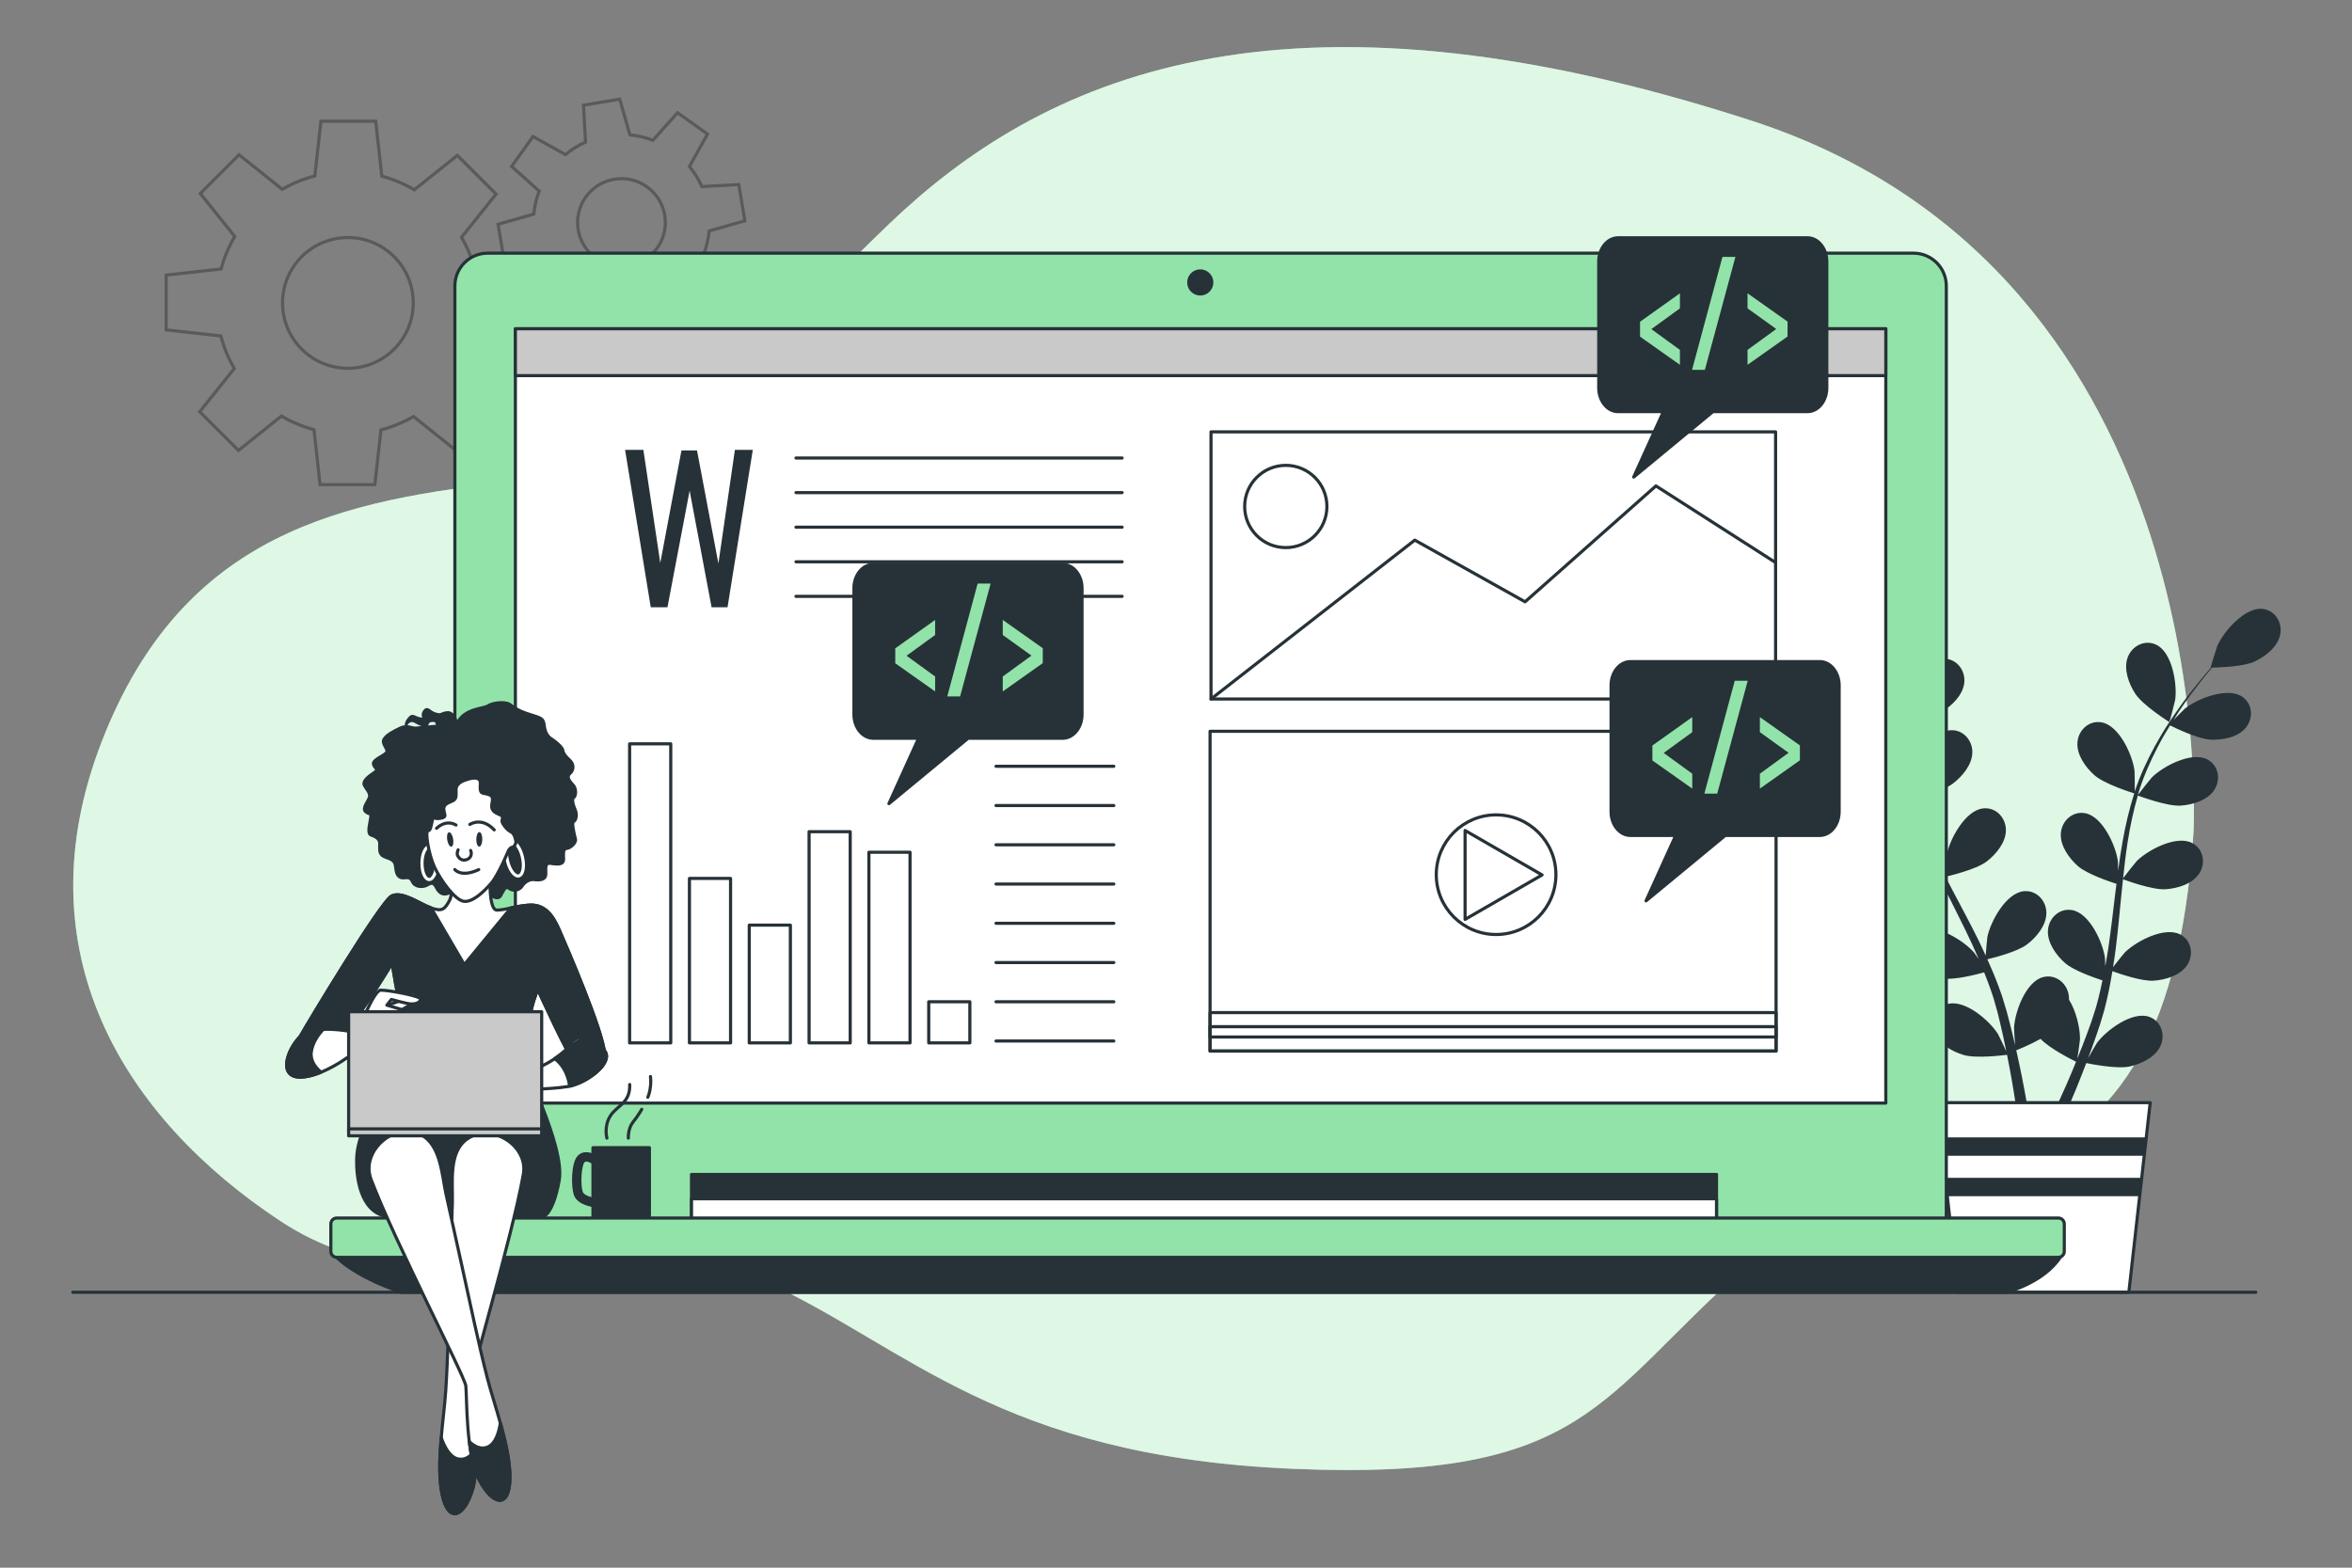 <?xml version="1.0" encoding="UTF-8"?>
<svg xmlns="http://www.w3.org/2000/svg" xmlns:xlink="http://www.w3.org/1999/xlink" version="1.1" x="0px" y="0px" viewBox="0 0 750 500" style="enable-background:new 0 0 750 500;" xml:space="preserve">
<rect x="0" y="0" width="750" height="500" fill="#808080" stroke="none"/>
<g id="Background_Simple">
	<g>
		<path style="fill:#92E3A9;" d="M699.461,265.471c0,0,10-178-141-227s-227-13-275,33s-64,76-119,82s-106,16-132,83s7,120,57,153    s108-2,154,19s75,56,169,60s97-23,145-65S690.461,405.471,699.461,265.471z"></path>
		<path style="opacity:0.7;fill:#FFFFFF;" d="M699.461,265.471c0,0,10-178-141-227s-227-13-275,33s-64,76-119,82s-106,16-132,83    s7,120,57,153s108-2,154,19s75,56,169,60s97-23,145-65S690.461,405.471,699.461,265.471z"></path>
	</g>
</g>
<g id="Plant">
	<g>
		<g>
			<path style="fill:#263238;" d="M590.989,228.104c4.073,1.779,14.034,1.554,14.042,1.554c0.103-0.003-2.141-6.521-2.33-6.916     c-2.185-4.572-9.097-12.122-14.721-11.361c-4.051,0.547-6.305,4.602-5.39,8.417C583.523,223.694,587.52,226.587,590.989,228.104z     "></path>
			<path style="fill:#263238;" d="M594.427,256.957c4.225,0.616,13.114-1.962,13.821-2.17c1.404,4.977,3.247,9.97,5.392,14.919     c1.222,2.831,2.543,5.645,3.901,8.449c-0.81-1.188-1.544-2.244-1.663-2.381c-3.317-3.833-11.976-9.288-17.199-7.069     c-3.765,1.598-4.865,6.103-2.976,9.54c1.929,3.511,6.55,5.248,10.294,5.793c3.801,0.554,11.424-1.492,13.435-2.06     c0.532,1.071,1.052,2.145,1.589,3.213c2.574,5.126,5.165,10.23,7.553,15.314c0.842,1.791,1.606,3.586,2.377,5.38     c-0.722-1.055-1.338-1.936-1.446-2.062c-3.316-3.832-11.975-9.288-17.199-7.07c-3.763,1.598-4.865,6.104-2.976,9.541     c1.931,3.511,6.55,5.247,10.296,5.792c3.626,0.529,10.68-1.296,13.072-1.96c0.734,1.86,1.472,3.722,2.1,5.558     c0.4,1.263,0.874,2.451,1.203,3.742c0.356,1.272,0.706,2.53,1.054,3.777c0.582,2.424,1.197,4.923,1.705,7.302     c0.366,1.652,0.684,3.234,1.009,4.826c-0.818-1.793-2.493-5.269-2.666-5.544c-2.695-4.29-10.429-10.994-15.929-9.594     c-3.962,1.01-5.734,5.296-4.386,8.98c1.375,3.762,5.678,6.178,9.298,7.285c3.985,1.218,12.808,0.105,13.91-0.041     c0.529,2.636,1.018,5.206,1.441,7.638c0.946,5.367,1.66,10.178,2.203,14.249h3.72c-0.649-4.212-1.496-9.231-2.618-14.866     c-0.526-2.679-1.141-5.532-1.801-8.455c0.663-0.264,4.426-1.786,7.761-3.649c2.904,3.146,10.347,6.827,11.311,7.295     c-1.013,2.491-2.023,4.904-3.011,7.165c-2.058,4.736-4.013,8.937-5.739,12.511h4.023c1.483-3.294,3.114-7.045,4.814-11.202     c1.039-2.525,2.1-5.244,3.162-8.046c1.068,0.223,9.802,1.997,13.873,1.078c3.691-0.835,8.163-2.923,9.816-6.573     c1.618-3.573,0.169-7.98-3.707-9.282c-5.378-1.808-13.59,4.302-16.599,8.38c-0.178,0.24-1.812,3.066-2.813,4.865     c0.428-1.147,0.856-2.256,1.282-3.442c0.86-2.34,1.647-4.701,2.503-7.237c0.371-1.24,0.745-2.492,1.124-3.756     c0.401-1.246,0.667-2.614,1.011-3.931c0.732-3.072,1.323-6.22,1.849-9.405c2.051,0.746,9.373,3.294,13.166,3.026     c3.776-0.265,8.511-1.652,10.698-5.01c2.141-3.286,1.377-7.862-2.256-9.737c-5.044-2.601-14.087,2.195-17.678,5.77     c-0.224,0.222-2.513,3.077-3.74,4.67c0.301-1.917,0.611-3.829,0.852-5.778c0.699-5.627,1.23-11.344,1.786-17.045     c0.169-1.747,0.359-3.485,0.542-5.225c0.727,0.274,9.364,3.489,13.613,3.191c3.775-0.265,8.512-1.652,10.698-5.01     c2.141-3.286,1.377-7.862-2.257-9.735c-5.044-2.602-14.086,2.193-17.677,5.768c-0.271,0.269-3.559,4.382-4.344,5.469     c0.405-3.834,0.844-7.65,1.43-11.396c0.8-5.167,1.873-10.194,3.271-14.987c0.338,0.129,9.338,3.525,13.689,3.22     c3.776-0.266,8.513-1.653,10.698-5.01c2.14-3.287,1.377-7.862-2.257-9.736c-5.044-2.601-14.085,2.194-17.678,5.769     c-0.281,0.281-3.816,4.707-4.4,5.556c0.084-0.285,0.139-0.589,0.227-0.872c1.558-5.098,3.707-9.84,5.937-14.182     c1.291-2.526,2.666-4.867,4.054-7.115c1.612,0.805,9.016,4.4,12.962,4.558c3.782,0.151,8.642-0.707,11.183-3.804     c2.489-3.032,2.233-7.664-1.173-9.925c-4.728-3.139-14.242,0.634-18.204,3.793c-0.215,0.172-2.212,2.161-3.646,3.629     c0.642-1.006,1.286-2.055,1.92-3.005c2.374-3.576,4.768-6.702,6.911-9.456c1.231-1.554,2.375-2.937,3.46-4.219     c1.992-0.035,10.022-0.279,13.533-1.927c3.425-1.609,7.344-4.61,8.173-8.53c0.811-3.838-1.552-7.831-5.615-8.268     c-5.643-0.608-12.348,7.125-14.409,11.754c-0.178,0.401-2.245,6.978-2.141,6.977c0,0,0.097-0.001,0.121-0.001     c-1.069,1.213-2.199,2.525-3.406,3.984c-2.208,2.712-4.676,5.795-7.137,9.333c-2.469,3.529-5.051,7.432-7.401,11.789     c-2.361,4.364-4.62,9.075-6.321,14.231c-0.02,0.058-0.032,0.121-0.052,0.18c0.03-1.662-0.044-6.314-0.09-6.669     c-0.651-5.026-4.863-14.354-10.445-15.386c-4.02-0.742-7.425,2.407-7.746,6.317c-0.326,3.993,2.568,7.989,5.391,10.511     c3.183,2.843,12.02,5.597,12.724,5.815c-1.575,4.924-2.791,10.105-3.733,15.416c-0.542,3.037-0.993,6.111-1.407,9.2     c-0.021-1.438-0.05-2.724-0.074-2.903c-0.652-5.026-4.863-14.353-10.445-15.385c-4.021-0.743-7.425,2.407-7.745,6.317     c-0.328,3.993,2.567,7.989,5.39,10.51c2.865,2.558,10.351,5.059,12.341,5.693c-0.146,1.186-0.305,2.37-0.446,3.557     c-0.681,5.695-1.335,11.381-2.148,16.939c-0.285,1.959-0.638,3.877-0.985,5.798c-0.02-1.277-0.048-2.353-0.069-2.516     c-0.651-5.026-4.863-14.354-10.443-15.386c-4.022-0.742-7.427,2.407-7.748,6.318c-0.327,3.991,2.569,7.989,5.392,10.51     c2.732,2.442,9.623,4.811,11.984,5.576c-0.414,1.956-0.825,3.917-1.315,5.794c-0.364,1.274-0.625,2.525-1.061,3.785     c-0.405,1.255-0.806,2.5-1.204,3.73c-0.853,2.343-1.718,4.766-2.607,7.032c-0.607,1.58-1.214,3.074-1.821,4.581     c0.306-1.946,0.828-5.77,0.835-6.093c0.077-3.366-1.118-8.839-3.497-12.686c0.015-0.497-0.014-0.992-0.093-1.485     c-0.623-3.873-4.261-6.75-8.212-5.697c-5.484,1.46-8.962,11.086-9.221,16.146c-0.016,0.299,0.18,3.557,0.337,5.61     c-0.277-1.193-0.53-2.354-0.83-3.579c-0.575-2.426-1.221-4.829-1.905-7.418c-0.374-1.238-0.754-2.488-1.136-3.753     c-0.352-1.26-0.885-2.547-1.325-3.836c-1.085-2.965-2.328-5.918-3.646-8.865c2.124-0.509,9.635-2.424,12.651-4.739     c3.003-2.304,6.188-6.074,6.16-10.079c-0.028-3.923-3.188-7.318-7.253-6.877c-5.642,0.612-10.539,9.601-11.563,14.564     c-0.063,0.31-0.398,3.953-0.543,5.959c-0.806-1.764-1.603-3.531-2.477-5.29c-2.521-5.079-5.231-10.141-7.913-15.202     c-0.823-1.55-1.623-3.104-2.431-4.657c0.758-0.174,9.736-2.257,13.115-4.849c3.002-2.303,6.188-6.074,6.159-10.08     c-0.028-3.922-3.189-7.317-7.253-6.875c-5.642,0.613-10.538,9.6-11.563,14.564c-0.077,0.374-0.55,5.617-0.605,6.956     c-1.776-3.42-3.516-6.846-5.094-10.293c-2.182-4.752-4.062-9.535-5.539-14.304c0.353-0.08,9.733-2.213,13.193-4.867     c3.003-2.304,6.188-6.074,6.159-10.08c-0.027-3.923-3.188-7.317-7.253-6.875c-5.642,0.612-10.538,9.601-11.562,14.563     c-0.081,0.39-0.587,6.032-0.605,7.06c-0.088-0.283-0.21-0.568-0.293-0.851c-1.512-5.112-2.336-10.253-2.871-15.105     c-0.316-2.818-0.461-5.529-0.543-8.17c1.788-0.218,9.947-1.304,13.325-3.35c3.239-1.961,6.818-5.358,7.229-9.342     c0.402-3.902-2.367-7.624-6.454-7.632c-5.675-0.011-11.529,8.386-13.092,13.206c-0.085,0.262-0.654,3.023-1.04,5.039     c-0.018-1.192-0.06-2.423-0.055-3.566c0.008-4.292,0.279-8.221,0.547-11.699c0.169-1.977,0.361-3.761,0.558-5.427     c1.642-1.13,8.205-5.763,10.224-9.074c1.97-3.232,3.581-7.896,2.11-11.622c-1.44-3.649-5.613-5.675-9.244-3.799     c-5.042,2.606-6.368,12.755-5.534,17.754c0.073,0.431,1.977,7.058,2.063,7c0,0,0.081-0.055,0.099-0.068     c-0.222,1.6-0.44,3.319-0.641,5.202c-0.346,3.479-0.704,7.413-0.804,11.722c-0.112,4.304-0.113,8.986,0.331,13.916     c0.439,4.941,1.152,10.118,2.578,15.356c0.016,0.059,0.041,0.119,0.057,0.178c-0.893-1.403-3.521-5.241-3.757-5.513     c-3.315-3.833-11.975-9.289-17.198-7.071c-3.763,1.599-4.866,6.105-2.976,9.542C586.063,254.675,590.682,256.411,594.427,256.957     z"></path>
			<path style="fill:#263238;" d="M691.744,230.295c0.088,0.055,1.812-6.62,1.872-7.054c0.698-5.019-0.902-15.128-6.013-17.597     c-3.681-1.778-7.796,0.361-9.137,4.048c-1.371,3.764,0.366,8.383,2.423,11.561C683.305,224.982,691.738,230.29,691.744,230.295z"></path>
		</g>
		<polygon style="fill:#FFFFFF;stroke:#263238;stroke-linecap:round;stroke-linejoin:round;stroke-miterlimit:10;" points="    678.843,412.156 624.395,412.156 617.59,351.687 685.649,351.687   "></polygon>
		<g>
			<polygon style="fill:#263238;" points="618.836,362.765 619.496,368.624 683.743,368.624 684.402,362.765    "></polygon>
			<polygon style="fill:#263238;" points="682.292,381.513 682.951,375.654 620.287,375.654 620.946,381.513    "></polygon>
		</g>
	</g>
</g>
<g id="Gears">
	<g style="opacity:0.3;">
		<path style="fill:none;stroke:#000000;stroke-miterlimit:10;" d="M168.885,105.482V88.016l-17.442-1.94    c-0.957-3.689-2.412-7.175-4.277-10.395l11.017-13.775l-12.35-12.35L132.12,60.526c-3.207-1.887-6.685-3.36-10.365-4.342    l-1.949-17.522h-17.466l-1.94,17.442c-3.689,0.957-7.175,2.412-10.395,4.277L76.23,49.362l-12.35,12.35l10.969,13.715    c-1.887,3.207-3.36,6.685-4.342,10.365l-17.522,1.949v17.466l17.442,1.94c0.957,3.689,2.412,7.175,4.277,10.395l-11.017,13.775    l12.35,12.35l13.715-10.969c3.207,1.887,6.685,3.36,10.365,4.342l1.949,17.522h17.466l1.94-17.442    c3.689-0.957,7.175-2.412,10.395-4.277l13.775,11.017l12.35-12.35l-10.969-13.715c1.887-3.207,3.36-6.685,4.342-10.365    L168.885,105.482z M110.935,117.456c-11.512,0-20.845-9.332-20.845-20.844c0-11.512,9.332-20.845,20.845-20.845    c11.512,0,20.844,9.333,20.844,20.845C131.779,108.124,122.447,117.456,110.935,117.456z"></path>
		<path style="fill:none;stroke:#000000;stroke-miterlimit:10;" d="M237.52,70.423l-1.935-11.563l-11.762,0.648    c-1.042-2.336-2.392-4.483-3.983-6.408l5.768-10.34l-9.545-6.808l-7.864,8.782c-2.332-0.894-4.798-1.484-7.343-1.726    l-3.232-11.385l-11.563,1.935l0.648,11.762c-2.336,1.042-4.483,2.392-6.408,3.983l-10.34-5.767l-6.808,9.545l8.782,7.864    c-0.894,2.332-1.484,4.798-1.726,7.344l-11.384,3.232l1.935,11.563l11.762-0.648c1.042,2.336,2.392,4.483,3.983,6.408    l-5.768,10.34l9.545,6.808l7.864-8.782c2.332,0.894,4.798,1.483,7.344,1.726l3.232,11.384l11.563-1.936l-0.649-11.762    c2.337-1.042,4.483-2.392,6.408-3.983l10.34,5.768l6.808-9.545l-8.782-7.864c0.894-2.332,1.483-4.798,1.726-7.343L237.52,70.423z     M200.482,84.772c-7.622,1.276-14.834-3.869-16.11-11.49c-1.276-7.621,3.869-14.834,11.49-16.11    c7.621-1.276,14.834,3.869,16.11,11.49C213.247,76.284,208.103,83.497,200.482,84.772z"></path>
	</g>
</g>
<g id="Device">
	<g>
		<path style="fill:#92E3A9;stroke:#263238;stroke-linecap:round;stroke-linejoin:round;stroke-miterlimit:10;" d="M620.633,389.441    H145.05V91.201c0-5.774,4.681-10.456,10.456-10.456h454.672c5.775,0,10.456,4.681,10.456,10.456V389.441z"></path>
		
			<rect x="220.509" y="374.581" style="fill:#263238;stroke:#263238;stroke-linecap:round;stroke-linejoin:round;stroke-miterlimit:10;" width="326.846" height="16.104"></rect>
		
			<rect x="220.509" y="382.334" style="fill:#FFFFFF;stroke:#263238;stroke-linecap:round;stroke-linejoin:round;stroke-miterlimit:10;" width="326.846" height="8.35"></rect>
		<path style="fill:#263238;stroke:#263238;stroke-linecap:round;stroke-linejoin:round;stroke-miterlimit:10;" d="M106.59,400.227    c0,0,5.368,6.561,21.472,11.928h511.741c0,0,11.929-2.982,17.297-11.332L106.59,400.227z"></path>
		<path style="fill:#92E3A9;stroke:#263238;stroke-linecap:round;stroke-linejoin:round;stroke-miterlimit:10;" d="M656.361,401.017    H107.393c-1.047,0-1.895-0.848-1.895-1.895v-8.751c0-1.046,0.848-1.895,1.895-1.895h548.968c1.046,0,1.895,0.848,1.895,1.895    v8.751C658.256,400.169,657.407,401.017,656.361,401.017z"></path>
		<circle style="fill:#263238;" cx="382.739" cy="90.081" r="4.175"></circle>
		<g>
			
				<rect id="XMLID_1_" x="164.343" y="104.863" style="fill:#FFFFFF;stroke:#263238;stroke-linecap:round;stroke-linejoin:round;stroke-miterlimit:10;" width="436.997" height="246.956"></rect>
		</g>
		<g>
			
				<rect id="XMLID_2_" x="164.343" y="104.863" style="fill:#C9C9C9;stroke:#263238;stroke-linecap:round;stroke-linejoin:round;stroke-miterlimit:10;" width="436.997" height="14.946"></rect>
		</g>
	</g>
</g>
<g id="Table">
	
		<line style="fill:none;stroke:#263238;stroke-linecap:round;stroke-linejoin:round;stroke-miterlimit:10;" x1="23.223" y1="412.156" x2="719.318" y2="412.156"></line>
</g>
<g id="Video">
	<g>
		<g>
			
				<rect x="385.861" y="233.242" style="fill:none;stroke:#263238;stroke-linecap:round;stroke-linejoin:round;stroke-miterlimit:10;" width="180.488" height="101.979"></rect>
			
				<rect x="385.861" y="322.963" style="fill:none;stroke:#263238;stroke-linecap:round;stroke-linejoin:round;stroke-miterlimit:10;" width="180.488" height="12.259"></rect>
			
				<rect x="385.861" y="327.45" style="fill:none;stroke:#263238;stroke-linecap:round;stroke-linejoin:round;stroke-miterlimit:10;" width="180.488" height="3.284"></rect>
		</g>
		<g>
			
				<circle style="fill:none;stroke:#263238;stroke-linecap:round;stroke-linejoin:round;stroke-miterlimit:10;" cx="477.073" cy="278.973" r="19.076"></circle>
			<polygon style="fill:none;stroke:#263238;stroke-linecap:round;stroke-linejoin:round;stroke-miterlimit:10;" points="     491.734,279.053 467.18,264.878 467.18,293.229    "></polygon>
		</g>
	</g>
</g>
<g id="Picture">
	<g>
		
			<rect x="386.164" y="137.737" style="fill:none;stroke:#263238;stroke-linecap:round;stroke-linejoin:round;stroke-miterlimit:10;" width="180.029" height="85.2"></rect>
		<polyline style="fill:none;stroke:#263238;stroke-linecap:round;stroke-linejoin:round;stroke-miterlimit:10;" points="    386.164,222.937 451.141,172.267 486.313,191.939 528.041,154.979 566.193,179.42   "></polyline>
		
			<circle style="fill:none;stroke:#263238;stroke-linecap:round;stroke-linejoin:round;stroke-miterlimit:10;" cx="410.009" cy="161.537" r="13.115"></circle>
	</g>
</g>
<g id="Chart">
	<g>
		
			<rect x="200.77" y="237.244" style="fill:none;stroke:#263238;stroke-linecap:round;stroke-linejoin:round;stroke-miterlimit:10;" width="13.115" height="95.38"></rect>
		
			<rect x="219.846" y="280.165" style="fill:none;stroke:#263238;stroke-linecap:round;stroke-linejoin:round;stroke-miterlimit:10;" width="13.115" height="52.459"></rect>
		
			<rect x="238.922" y="295.068" style="fill:none;stroke:#263238;stroke-linecap:round;stroke-linejoin:round;stroke-miterlimit:10;" width="13.115" height="37.556"></rect>
		
			<rect x="257.998" y="265.262" style="fill:none;stroke:#263238;stroke-linecap:round;stroke-linejoin:round;stroke-miterlimit:10;" width="13.115" height="67.362"></rect>
		
			<rect x="277.074" y="271.819" style="fill:none;stroke:#263238;stroke-linecap:round;stroke-linejoin:round;stroke-miterlimit:10;" width="13.115" height="60.805"></rect>
		
			<rect x="296.15" y="319.509" style="fill:none;stroke:#263238;stroke-linecap:round;stroke-linejoin:round;stroke-miterlimit:10;" width="13.115" height="13.115"></rect>
		
			<line style="fill:none;stroke:#263238;stroke-linecap:round;stroke-linejoin:round;stroke-miterlimit:10;" x1="317.61" y1="244.398" x2="355.166" y2="244.398"></line>
		
			<line style="fill:none;stroke:#263238;stroke-linecap:round;stroke-linejoin:round;stroke-miterlimit:10;" x1="317.61" y1="256.916" x2="355.166" y2="256.916"></line>
		
			<line style="fill:none;stroke:#263238;stroke-linecap:round;stroke-linejoin:round;stroke-miterlimit:10;" x1="317.61" y1="269.435" x2="355.166" y2="269.435"></line>
		
			<line style="fill:none;stroke:#263238;stroke-linecap:round;stroke-linejoin:round;stroke-miterlimit:10;" x1="317.61" y1="281.953" x2="355.166" y2="281.953"></line>
		
			<line style="fill:none;stroke:#263238;stroke-linecap:round;stroke-linejoin:round;stroke-miterlimit:10;" x1="317.61" y1="294.472" x2="355.166" y2="294.472"></line>
		
			<line style="fill:none;stroke:#263238;stroke-linecap:round;stroke-linejoin:round;stroke-miterlimit:10;" x1="317.61" y1="306.991" x2="355.166" y2="306.991"></line>
		
			<line style="fill:none;stroke:#263238;stroke-linecap:round;stroke-linejoin:round;stroke-miterlimit:10;" x1="317.61" y1="319.509" x2="355.166" y2="319.509"></line>
		
			<line style="fill:none;stroke:#263238;stroke-linecap:round;stroke-linejoin:round;stroke-miterlimit:10;" x1="317.61" y1="332.028" x2="355.166" y2="332.028"></line>
	</g>
</g>
<g id="Text_1_">
	<g>
		<g>
			<path style="fill:#263238;" d="M207.509,193.683l-8.182-50.21h5.827l5.393,36.077l6.756-35.891h4.959l6.819,36.077l5.268-36.263     h5.703l-8.059,50.21h-5.083l-7.004-37.192l-7.066,37.192H207.509z"></path>
		</g>
		
			<line style="fill:none;stroke:#263238;stroke-linecap:round;stroke-linejoin:round;stroke-miterlimit:10;" x1="253.824" y1="146.084" x2="357.818" y2="146.084"></line>
		
			<line style="fill:none;stroke:#263238;stroke-linecap:round;stroke-linejoin:round;stroke-miterlimit:10;" x1="253.824" y1="157.114" x2="357.818" y2="157.114"></line>
		
			<line style="fill:none;stroke:#263238;stroke-linecap:round;stroke-linejoin:round;stroke-miterlimit:10;" x1="253.824" y1="168.144" x2="357.818" y2="168.144"></line>
		
			<line style="fill:none;stroke:#263238;stroke-linecap:round;stroke-linejoin:round;stroke-miterlimit:10;" x1="253.824" y1="179.173" x2="357.818" y2="179.173"></line>
		
			<line style="fill:none;stroke:#263238;stroke-linecap:round;stroke-linejoin:round;stroke-miterlimit:10;" x1="253.824" y1="190.203" x2="357.818" y2="190.203"></line>
	</g>
</g>
<g id="Code_3">
	<g>
		<path style="fill:#263238;stroke:#263238;stroke-linecap:round;stroke-linejoin:round;stroke-miterlimit:10;" d="M580.317,211.015    h-60.439c-3.379,0-6.144,3.4-6.144,7.554V258.9c0,4.155,2.765,7.554,6.144,7.554h14.479l-9.471,20.864l25.257-20.864h30.174    c3.379,0,6.144-3.399,6.144-7.554v-40.331C586.461,214.414,583.696,211.015,580.317,211.015z"></path>
		<g>
			<path style="fill:#92E3A9;" d="M539.622,251.522l-12.715-8.98v-4.757l12.715-9.069v4.802l-9.113,6.624l9.113,6.624V251.522z"></path>
			<path style="fill:#92E3A9;" d="M543.488,253.122l9.692-36.011h4.134l-9.736,36.011H543.488z"></path>
			<path style="fill:#92E3A9;" d="M561.183,251.522v-4.757l9.158-6.669l-9.158-6.58v-4.802l12.759,9.025v4.757L561.183,251.522z"></path>
		</g>
	</g>
</g>
<g id="Code_2">
	<g>
		<path style="fill:#263238;stroke:#263238;stroke-linecap:round;stroke-linejoin:round;stroke-miterlimit:10;" d="M576.385,75.846    h-60.439c-3.379,0-6.144,3.399-6.144,7.554v40.331c0,4.155,2.765,7.554,6.144,7.554h14.479l-9.471,20.864l25.257-20.864h30.174    c3.379,0,6.144-3.399,6.144-7.554V83.4C582.529,79.245,579.764,75.846,576.385,75.846z"></path>
		<g>
			<path style="fill:#92E3A9;" d="M535.689,116.353l-12.715-8.98v-4.757l12.715-9.069v4.802l-9.113,6.624l9.113,6.624V116.353z"></path>
			<path style="fill:#92E3A9;" d="M539.556,117.953l9.692-36.011h4.134l-9.736,36.011H539.556z"></path>
			<path style="fill:#92E3A9;" d="M557.251,116.353v-4.757l9.158-6.669l-9.158-6.58v-4.802l12.759,9.025v4.757L557.251,116.353z"></path>
		</g>
	</g>
</g>
<g id="Code_1">
	<g>
		<path style="fill:#263238;stroke:#263238;stroke-linecap:round;stroke-linejoin:round;stroke-miterlimit:10;" d="M338.887,180.016    h-60.439c-3.379,0-6.144,3.4-6.144,7.554v40.331c0,4.155,2.765,7.554,6.144,7.554h14.479l-9.471,20.864l25.257-20.864h30.174    c3.379,0,6.144-3.399,6.144-7.554v-40.331C345.032,183.416,342.267,180.016,338.887,180.016z"></path>
		<g>
			<path style="fill:#92E3A9;" d="M298.192,220.523l-12.715-8.98v-4.757l12.715-9.069v4.802l-9.113,6.624l9.113,6.624V220.523z"></path>
			<path style="fill:#92E3A9;" d="M302.059,222.124l9.692-36.011h4.134l-9.736,36.011H302.059z"></path>
			<path style="fill:#92E3A9;" d="M319.754,220.523v-4.757l9.158-6.668l-9.158-6.58v-4.802l12.759,9.025v4.757L319.754,220.523z"></path>
		</g>
	</g>
</g>
<g id="Mug">
	<g>
		<g>
			<g>
				<path style="fill:#263238;" d="M189.94,385.079c-0.045,0-0.091-0.002-0.137-0.006c-0.58-0.053-5.698-0.612-6.828-4.003      c-0.876-2.628-0.898-9.995,1.146-12.332c1.866-2.132,4.748-1.101,6.01-0.26c0.689,0.46,0.876,1.391,0.416,2.08      c-0.458,0.686-1.385,0.874-2.073,0.421c-0.035-0.022-1.512-0.928-2.095-0.266c-0.975,1.114-1.33,7.093-0.559,9.407      c0.367,1.1,2.757,1.822,4.257,1.965c0.823,0.077,1.43,0.808,1.354,1.632C191.358,384.495,190.706,385.079,189.94,385.079z"></path>
			</g>
			
				<rect x="189.086" y="366.045" style="fill:#263238;stroke:#263238;stroke-linecap:round;stroke-linejoin:round;stroke-miterlimit:10;" width="18.001" height="22.106"></rect>
		</g>
		<g>
			<path style="fill:none;stroke:#263238;stroke-linecap:round;stroke-linejoin:round;stroke-miterlimit:10;" d="M193.537,362.992     c0,0-1.068-3.632,1.068-7.05c2.136-3.418,6.409-4.059,6.196-10.041"></path>
			<path style="fill:none;stroke:#263238;stroke-linecap:round;stroke-linejoin:round;stroke-miterlimit:10;" d="M204.647,353.806     c0,0-1.068,1.923-2.777,4.059c-1.709,2.137-1.496,5.128-1.496,5.128"></path>
			<path style="fill:none;stroke:#263238;stroke-linecap:round;stroke-linejoin:round;stroke-miterlimit:10;" d="M206.57,349.96     c0,0,1.282-2.777,0.855-6.623"></path>
		</g>
	</g>
</g>
<g id="Character">
	<g>
		<g>
			<path style="fill:#263238;stroke:#263238;stroke-linecap:round;stroke-linejoin:round;stroke-miterlimit:10;" d="     M145.716,230.881c0,0-0.875-3.83-3.121-3.56c-2.246,0.27-1.535,1.013-3.675,0.442c-2.14-0.571-2.565-2.384-3.619-0.808     c-1.053,1.577,0.932,2.581-0.955,2.393c-1.887-0.187-2.647-1.339-3.39-0.628c-0.743,0.711-1.078,1.372-1.078,1.372l-0.31,0.866     c0,0,1.004-1.985,3.014-0.777c2.01,1.208,3.488,1.445,3.774,0.375c0.285-1.07,2.785-0.957,2.859-0.344     c0.074,0.613,0.785,1.356,0.785,1.356s-5.538,0.459-7.171,0.656c-1.634,0.197-2.826-1.11-5.178,0.002     c-2.352,1.111-4.296,2.174-5.169,3.522c-0.874,1.348,1.185,2.965,0.9,4.035c-0.286,1.07-4.475,2.403-4.303,3.832     c0.172,1.429,2.059,1.617,0.14,2.883c-1.919,1.267-3.609,2.713-3.054,3.889c0.556,1.176,1.953,2.458,1.692,3.732     c-0.261,1.274-2.466,3.611-1.297,4.713c1.168,1.102,1.887,0.187,1.675,1.87c-0.212,1.683-1.248,5.122,0.051,5.587     c1.299,0.465,2.827,1.11,2.819,2.768c-0.008,1.658-0.269,2.932,0.875,3.831c1.144,0.898,3.823,0.783,4.118,3.233     c0.295,2.45,0.597,3.242,1.692,3.732c1.095,0.49,2.81-0.752,3.668,1.216c0.858,1.968,3.333,1.878,4.509,1.322     c1.176-0.556,2.099-1.495,3.186,0.652c1.087,2.148,2.361,2.409,3.946,1.804c1.584-0.605,3.904-0.263,4.868,0.864     c0.964,1.127,3.21,0.857,4.337-0.108c1.127-0.964,1.927-2.925,2.94-1.389c1.013,1.535,3.456,2.899,4.329,1.551     c0.874-1.348,1.445-3.488,2.817-2.41c1.372,1.078,3.365,0.424,4.059-0.695c0.694-1.119,2.205-2.337,3.887-2.125     c1.683,0.212,3.749,0.17,3.708-1.896s-0.213-3.496,1.469-3.284c1.683,0.212,4.231,0.734,4.19-1.333     c-0.042-2.066-0.189-3.292,1.036-3.439c1.225-0.147,3.095-1.822,2.743-3.023c-0.352-1.201-1.276-5.439-0.663-5.513     c0.613-0.074,1.437-1.83,0.579-3.798c-0.858-1.968-1.055-3.602-0.467-3.88c0.588-0.278,1.134-2.622-0.287-4.108     c-1.422-1.486-1.977-2.662-0.851-3.626c1.127-0.964,1.314-2.851-0.083-4.133c-1.397-1.282-2.133-2.229-2.255-3.25     c-0.123-1.021-2.868-3.176-3.758-3.691c-0.89-0.514-1.879-1.845-2.149-4.092c-0.27-2.246-0.703-2.401-4.575-3.592     c-3.872-1.191-4.812-2.114-6.388-3.167c-1.577-1.053-5.456-0.587-6.992,0.427C154.054,226.149,148.01,225.841,145.716,230.881z"></path>
		</g>
		<g>
			<path style="fill:#FFFFFF;stroke:#263238;stroke-linecap:round;stroke-linejoin:round;stroke-miterlimit:10;" d="     M104.486,335.496c6.61-5.121,20.589-28.33,20.589-28.33s1.687,11.853,3.649,17.512c1.962,5.659,4.626,9.369,3.958,15.871     c-0.002,0.023-0.057-1.004-0.061-0.981l35.848,1.052c-1.097-1.978-1.798-2.343-1.962-3.206     c-0.581-3.058,2.545-9.822,2.579-12.914c0.035-3.092,2.385-8.989,2.385-8.989s10.337,22.913,12.71,24.841     c2.373,1.928,9.023,3.001,8.625-4.186c-0.399-7.187-12.447-34.949-14.568-39.775s-4.779-8.18-9.901-7.69     c-5.122,0.49-6.309,1.38-9.8,1.573c-3.491,0.194-1.949-16.576-1.949-16.576s-5.499,4.837-12.663,1.938     c0,0,0.9,8.807-0.594,11.568c-1.495,2.761-2.271,3.628-5.841,2.384c-3.571-1.244-9.16-5.465-12.571-3.834     c-3.411,1.631-27.361,41.477-29.232,44.876c-1.237,2.247-4.576,8.013-3.578,9.551L104.486,335.496z"></path>
		</g>
		<g>
			<path style="fill:#92E3A9;stroke:#263238;stroke-linecap:round;stroke-linejoin:round;stroke-miterlimit:10;" d="     M132.682,340.548c0.034-0.334,0.054-0.657,0.072-0.977l-0.133-0.004C132.625,339.544,132.679,340.571,132.682,340.548z"></path>
			<path style="fill:#263238;stroke:#263238;stroke-linecap:round;stroke-linejoin:round;stroke-miterlimit:10;" d="     M124.918,285.753c-3.411,1.631-27.361,41.477-29.232,44.876c-1.237,2.247-4.576,8.013-3.578,9.551l12.378-4.684     c6.61-5.121,20.589-28.331,20.589-28.331s1.687,11.853,3.649,17.512c1.861,5.367,4.348,8.986,4.03,14.893l35.715,1.048     c-1.097-1.978-1.798-2.343-1.962-3.206c-0.581-3.058,2.545-9.822,2.579-12.914c0.035-3.091,2.385-8.989,2.385-8.989     s10.337,22.913,12.71,24.841c2.373,1.928,9.023,3.001,8.625-4.186c-0.398-7.187-12.447-34.949-14.568-39.775     s-4.779-8.18-9.901-7.69c-2.515,0.241-4.079,0.577-5.435,0.881l-14.846,18.074l-10.566-18.068     C133.918,288.343,128.329,284.122,124.918,285.753z"></path>
		</g>
		<path style="fill:#263238;stroke:#263238;stroke-linecap:round;stroke-linejoin:round;stroke-miterlimit:10;" d="M133.08,337.791    c0,0-18.914,16.346-19.343,31.742c-0.149,5.339,0.875,17.267,9.985,18.524c9.111,1.257,49.571,0,49.571,0    s3.142-0.943,5.027-11.624c1.885-10.682-11.938-38.014-11.938-38.014L133.08,337.791z"></path>
		<g>
			<path style="fill:#FFFFFF;stroke:#263238;stroke-linecap:round;stroke-linejoin:round;stroke-miterlimit:10;" d="M146.97,344.297     c0,0-3.446,4.282-3.968,4.491c-0.522,0.209-1.149,1.88-2.298,4.386c-1.149,2.506-0.835,2.715,0.522,2.089     c1.358-0.627,2.715-3.446,2.715-3.446l2.611-1.671C146.552,350.146,149.163,343.566,146.97,344.297z"></path>
			<path style="fill:#FFFFFF;stroke:#263238;stroke-linecap:round;stroke-linejoin:round;stroke-miterlimit:10;" d="     M182.377,332.826c0,0-3.232,4.371-10.742,7.711c-7.51,3.34-14.8,2.346-18.909,2.529c-4.109,0.183-4.727-0.737-6.474,2.552     c-1.748,3.289-0.193,12.319,0.656,12.899c0.849,0.58,0.952-3.583,0.952-3.583s0.754,4.001,1.951,4.072     c1.197,0.07,1.578-3.405,1.578-3.405s1.057,2.465,2.03,2.133c0.973-0.332,0.774-2.958,0.774-2.958s1.181,1.553,1.761,0.704     c0.58-0.849-0.817-6.013-0.817-6.013s5.323,0.872,7.27,0.209c1.947-0.663,2.991-2.192,2.991-2.192s9.686,0.035,15.572-0.926     c5.886-0.962,14.054-7.089,12.157-10.875c-1.898-3.786-8.133-4.638-8.133-4.638"></path>
			<path style="fill:none;stroke:#263238;stroke-linecap:round;stroke-linejoin:round;stroke-miterlimit:10;" d="M154.194,354.775     c0,0-1.935-5.555-1.169-7.771"></path>
			<path style="fill:none;stroke:#263238;stroke-linecap:round;stroke-linejoin:round;stroke-miterlimit:10;" d="M151.39,355.6     c0,0-1.31-5.377-1.045-8.682"></path>
			<path style="fill:none;stroke:#263238;stroke-linecap:round;stroke-linejoin:round;stroke-miterlimit:10;" d="M147.86,354.933     c0,0-0.962-5.886-0.32-7.191"></path>
			<path style="fill:#FFFFFF;stroke:#263238;stroke-linecap:round;stroke-linejoin:round;stroke-miterlimit:10;" d="     M144.986,348.579"></path>
			<path style="fill:#263238;stroke:#263238;stroke-linecap:round;stroke-linejoin:round;stroke-miterlimit:10;" d="     M182.378,332.826c0,0-1.705,2.292-5.49,4.824c2.005,1.507,4.079,4.151,4.781,8.77c5.81-1.3,13.282-7.098,11.458-10.737     c-1.898-3.786-8.133-4.638-8.133-4.638"></path>
		</g>
		<g>
			<path style="fill:#FFFFFF;stroke:#263238;stroke-linecap:round;stroke-linejoin:round;stroke-miterlimit:10;" d="M123.36,320.583     c0,0,2.108-0.48,4.333-1.507c2.225-1.027,3.765-3.252,4.45-2.396c0.685,0.856,0.19,2.419-1.103,3.52     c-1.293,1.101-5.058,2.983-5.058,2.983S121.921,322.397,123.36,320.583z"></path>
			<path style="fill:#FFFFFF;stroke:#263238;stroke-linecap:round;stroke-linejoin:round;stroke-miterlimit:10;" d="     M113.983,329.385c0,0,5.092-13.532,7.421-13.578c2.328-0.046,13.315,1.913,12.793,3.011c-0.522,1.097-1.835,1.434-3.156,1.382     c-1.321-0.052-6.24-1.431-6.24-1.431l-1.44,1.814c0,0,5.075,1.453,5.859,1.826c0.784,0.373,3.792,3.342,3.039,4.522     c-0.753,1.179-1.074,0.642-1.074,0.642s0.411,1.157-0.037,2.097c-0.447,0.941-0.918,0.717-0.918,0.717l0,0     c-0.099,1.041-1.163,1.702-2.139,1.326c-1.144-0.441-1.16-2.611-2.565-2.436c-1.588,0.197-1.841-0.082-1.841-0.082     s-2.82,2.695-4.812,4.054c-1.992,1.359-4.477,1.33-4.477,1.33s-9.367,7.889-17.296,8.88c-8.828,1.103-5.83-8.395-1.413-12.83     C100.102,326.194,113.983,329.385,113.983,329.385z"></path>
			<path style="fill:none;stroke:#263238;stroke-linecap:round;stroke-linejoin:round;stroke-miterlimit:10;" d="M131.184,327.573     c0,0-1.687-2.771-2.78-3.291c-1.093-0.52-4.689-1.058-4.689-1.058"></path>
			<path style="fill:none;stroke:#263238;stroke-linecap:round;stroke-linejoin:round;stroke-miterlimit:10;" d="M130.23,330.387     c0,0-2.592-3.79-3.405-3.842c-0.813-0.052-3.46-0.474-3.46-0.474"></path>
			<path style="fill:#263238;stroke:#263238;stroke-linecap:round;stroke-linejoin:round;stroke-miterlimit:10;" d="M99.252,335.652     c0.356-3.082,2.269-5.685,3.843-7.352c-2.971,0.12-5.811,0.724-7.409,2.329c-4.417,4.435-7.415,13.932,1.413,12.83     c1.734-0.217,3.533-0.773,5.291-1.495C100.634,340.512,98.938,338.375,99.252,335.652z"></path>
		</g>
		<g>
			<path style="fill:none;stroke:#FFFFFF;stroke-linecap:round;stroke-linejoin:round;stroke-miterlimit:10;" d="M166.601,273.377     c0.687,2.999,0.17,5.677-1.155,5.98c-1.325,0.303-2.955-1.883-3.641-4.882c-0.687-2.999-0.17-5.677,1.155-5.98     C164.284,268.191,165.914,270.377,166.601,273.377z"></path>
			<path style="fill:none;stroke:#FFFFFF;stroke-linecap:round;stroke-linejoin:round;stroke-miterlimit:10;" d="M139.239,275.289     c-0.031,2.901-1.104,5.242-2.396,5.228c-1.292-0.014-2.315-2.377-2.284-5.278c0.031-2.901,1.104-5.242,2.396-5.228     C138.247,270.024,139.27,272.387,139.239,275.289z"></path>
			<path style="fill:#FFFFFF;stroke:#263238;stroke-linecap:round;stroke-linejoin:round;stroke-miterlimit:10;" d="     M148.466,248.788c0,0-3.008,0.716-3.037,3.015c-0.029,2.299,0.31,3.076-1.446,3.79c-1.757,0.713-2.702,1.29-2.429,2.912     c0.274,1.622,0.985,2.128-1.246,2.504c-2.231,0.376-2.064-1.112-2.534,1.053c-0.469,2.165-0.569,2.807-1.38,2.944     c-0.811,0.137,0.184,7.269,2.153,11.525c1.969,4.256,6.58,10.57,9.354,10.936c2.773,0.366,6.331-2.977,8.813-5.867     c2.23-2.597,5.524-10.526,5.524-10.526l0.709-0.745c0,0,1.251-0.003,1.586-1.728c0,0-0.242-2.671-1.595-3.276     c-1.354-0.606-2.744-2.665-2.847-3.274c-0.103-0.608,0.572-1.556-0.342-2.028c-0.914-0.471-2.436-0.84-2.878-2.226     c-0.442-1.385,1.075-3.518-0.718-4.259c-1.794-0.74-2.739-0.164-2.979-1.583s0.535-3.01-0.819-3.616     C151,247.735,148.466,248.788,148.466,248.788z"></path>
			<g>
				<path style="fill:#263238;" d="M144.498,267.587c0.214,1.265-0.036,2.363-0.557,2.451c-0.521,0.088-1.117-0.867-1.33-2.132      c-0.213-1.265,0.036-2.362,0.557-2.45C143.689,265.367,144.285,266.322,144.498,267.587z"></path>
				<path style="fill:#263238;" d="M153.792,267.716c-0.014,1.283-0.453,2.319-0.982,2.313c-0.528-0.006-0.945-1.051-0.932-2.334      c0.014-1.283,0.453-2.319,0.982-2.313C153.388,265.388,153.806,266.433,153.792,267.716z"></path>
				<path style="fill:none;stroke:#263238;stroke-linecap:round;stroke-linejoin:round;stroke-miterlimit:10;" d="M145.034,277.339      c0,0,1.974,2.637,7.631,0.019"></path>
				<path style="fill:none;stroke:#263238;stroke-linecap:round;stroke-linejoin:round;stroke-miterlimit:10;" d="M139.21,264.182      c0,0,2.826-2.972,6.2-1.046"></path>
				<path style="fill:none;stroke:#263238;stroke-linecap:round;stroke-linejoin:round;stroke-miterlimit:10;" d="M149.814,262.948      c0,0,3.725-2.569,7.778,1.737"></path>
				<path style="fill:none;stroke:#263238;stroke-linecap:round;stroke-linejoin:round;stroke-miterlimit:10;" d="M146.081,271.05      c0,0-0.362,0.924-0.277,1.427c0.085,0.503,0.871,2.096,2.549,1.813c1.678-0.283,2.29-1.767,1.728-3.052"></path>
			</g>
		</g>
		<g>
			<path style="fill:#FFFFFF;stroke:#263238;stroke-linecap:round;stroke-linejoin:round;stroke-miterlimit:10;" d="     M153.147,361.598c-1.527,0.233-3.01,0.81-4.346,1.788c-5.857,4.29-4.35,13.974-4.552,20.389     c-0.254,8.063-0.512,16.126-0.778,24.188c-0.391,11.853-0.568,23.749-1.331,35.587c-0.585,9.077-3.139,23.223-1.189,32.876     c1.95,9.653,7.023,7.534,9.734-1.377c2.711-8.911-1.028-26.255-1.35-30.181c-0.25-3.054,13.779-49.339,17.545-70.297     C168.273,366.817,160.236,360.515,153.147,361.598z"></path>
			<path style="fill:#263238;stroke:#263238;stroke-linecap:round;stroke-linejoin:round;stroke-miterlimit:10;" d="M146.036,465.31     c-2.578-0.586-4.281-3.77-5.337-6.759c-0.543,6.269-0.792,12.714,0.251,17.875c1.95,9.653,7.024,7.534,9.734-1.377     c1.022-3.36,1.126-7.918,0.844-12.505C150.175,464.387,148.344,465.835,146.036,465.31z"></path>
		</g>
		<g>
			<path style="fill:#FFFFFF;stroke:#263238;stroke-linecap:round;stroke-linejoin:round;stroke-miterlimit:10;" d="     M129.426,360.877c1.544-0.052,3.108,0.24,4.601,0.955c6.548,3.136,6.854,12.931,8.237,19.198     c1.737,7.878,3.479,15.754,5.228,23.629c2.572,11.578,4.941,23.237,7.875,34.73c2.25,8.814,7.37,22.245,7.235,32.092     c-0.135,9.847-5.512,8.7-9.821,0.443c-4.309-8.258-3.835-25.993-4.243-29.911c-0.317-3.048-22.647-45.949-30.215-65.853     C115.523,368.797,122.259,361.12,129.426,360.877z"></path>
			<path style="fill:#263238;stroke:#263238;stroke-linecap:round;stroke-linejoin:round;stroke-miterlimit:10;" d="     M155.553,461.495c2.425-1.051,3.512-4.495,3.998-7.628c1.691,6.061,3.124,12.349,3.052,17.615     c-0.135,9.847-5.513,8.7-9.821,0.443c-1.625-3.114-2.568-7.575-3.137-12.134C151.316,461.352,153.382,462.436,155.553,461.495z"></path>
		</g>
		<g>
			
				<rect x="111.176" y="322.681" style="fill:#C9C9C9;stroke:#263238;stroke-linecap:round;stroke-linejoin:round;stroke-miterlimit:10;" width="61.556" height="38.241"></rect>
			
				<rect x="111.176" y="360.048" style="fill:#C9C9C9;stroke:#263238;stroke-linecap:round;stroke-linejoin:round;stroke-miterlimit:10;" width="61.556" height="2.212"></rect>
		</g>
	</g>
</g>
</svg>

